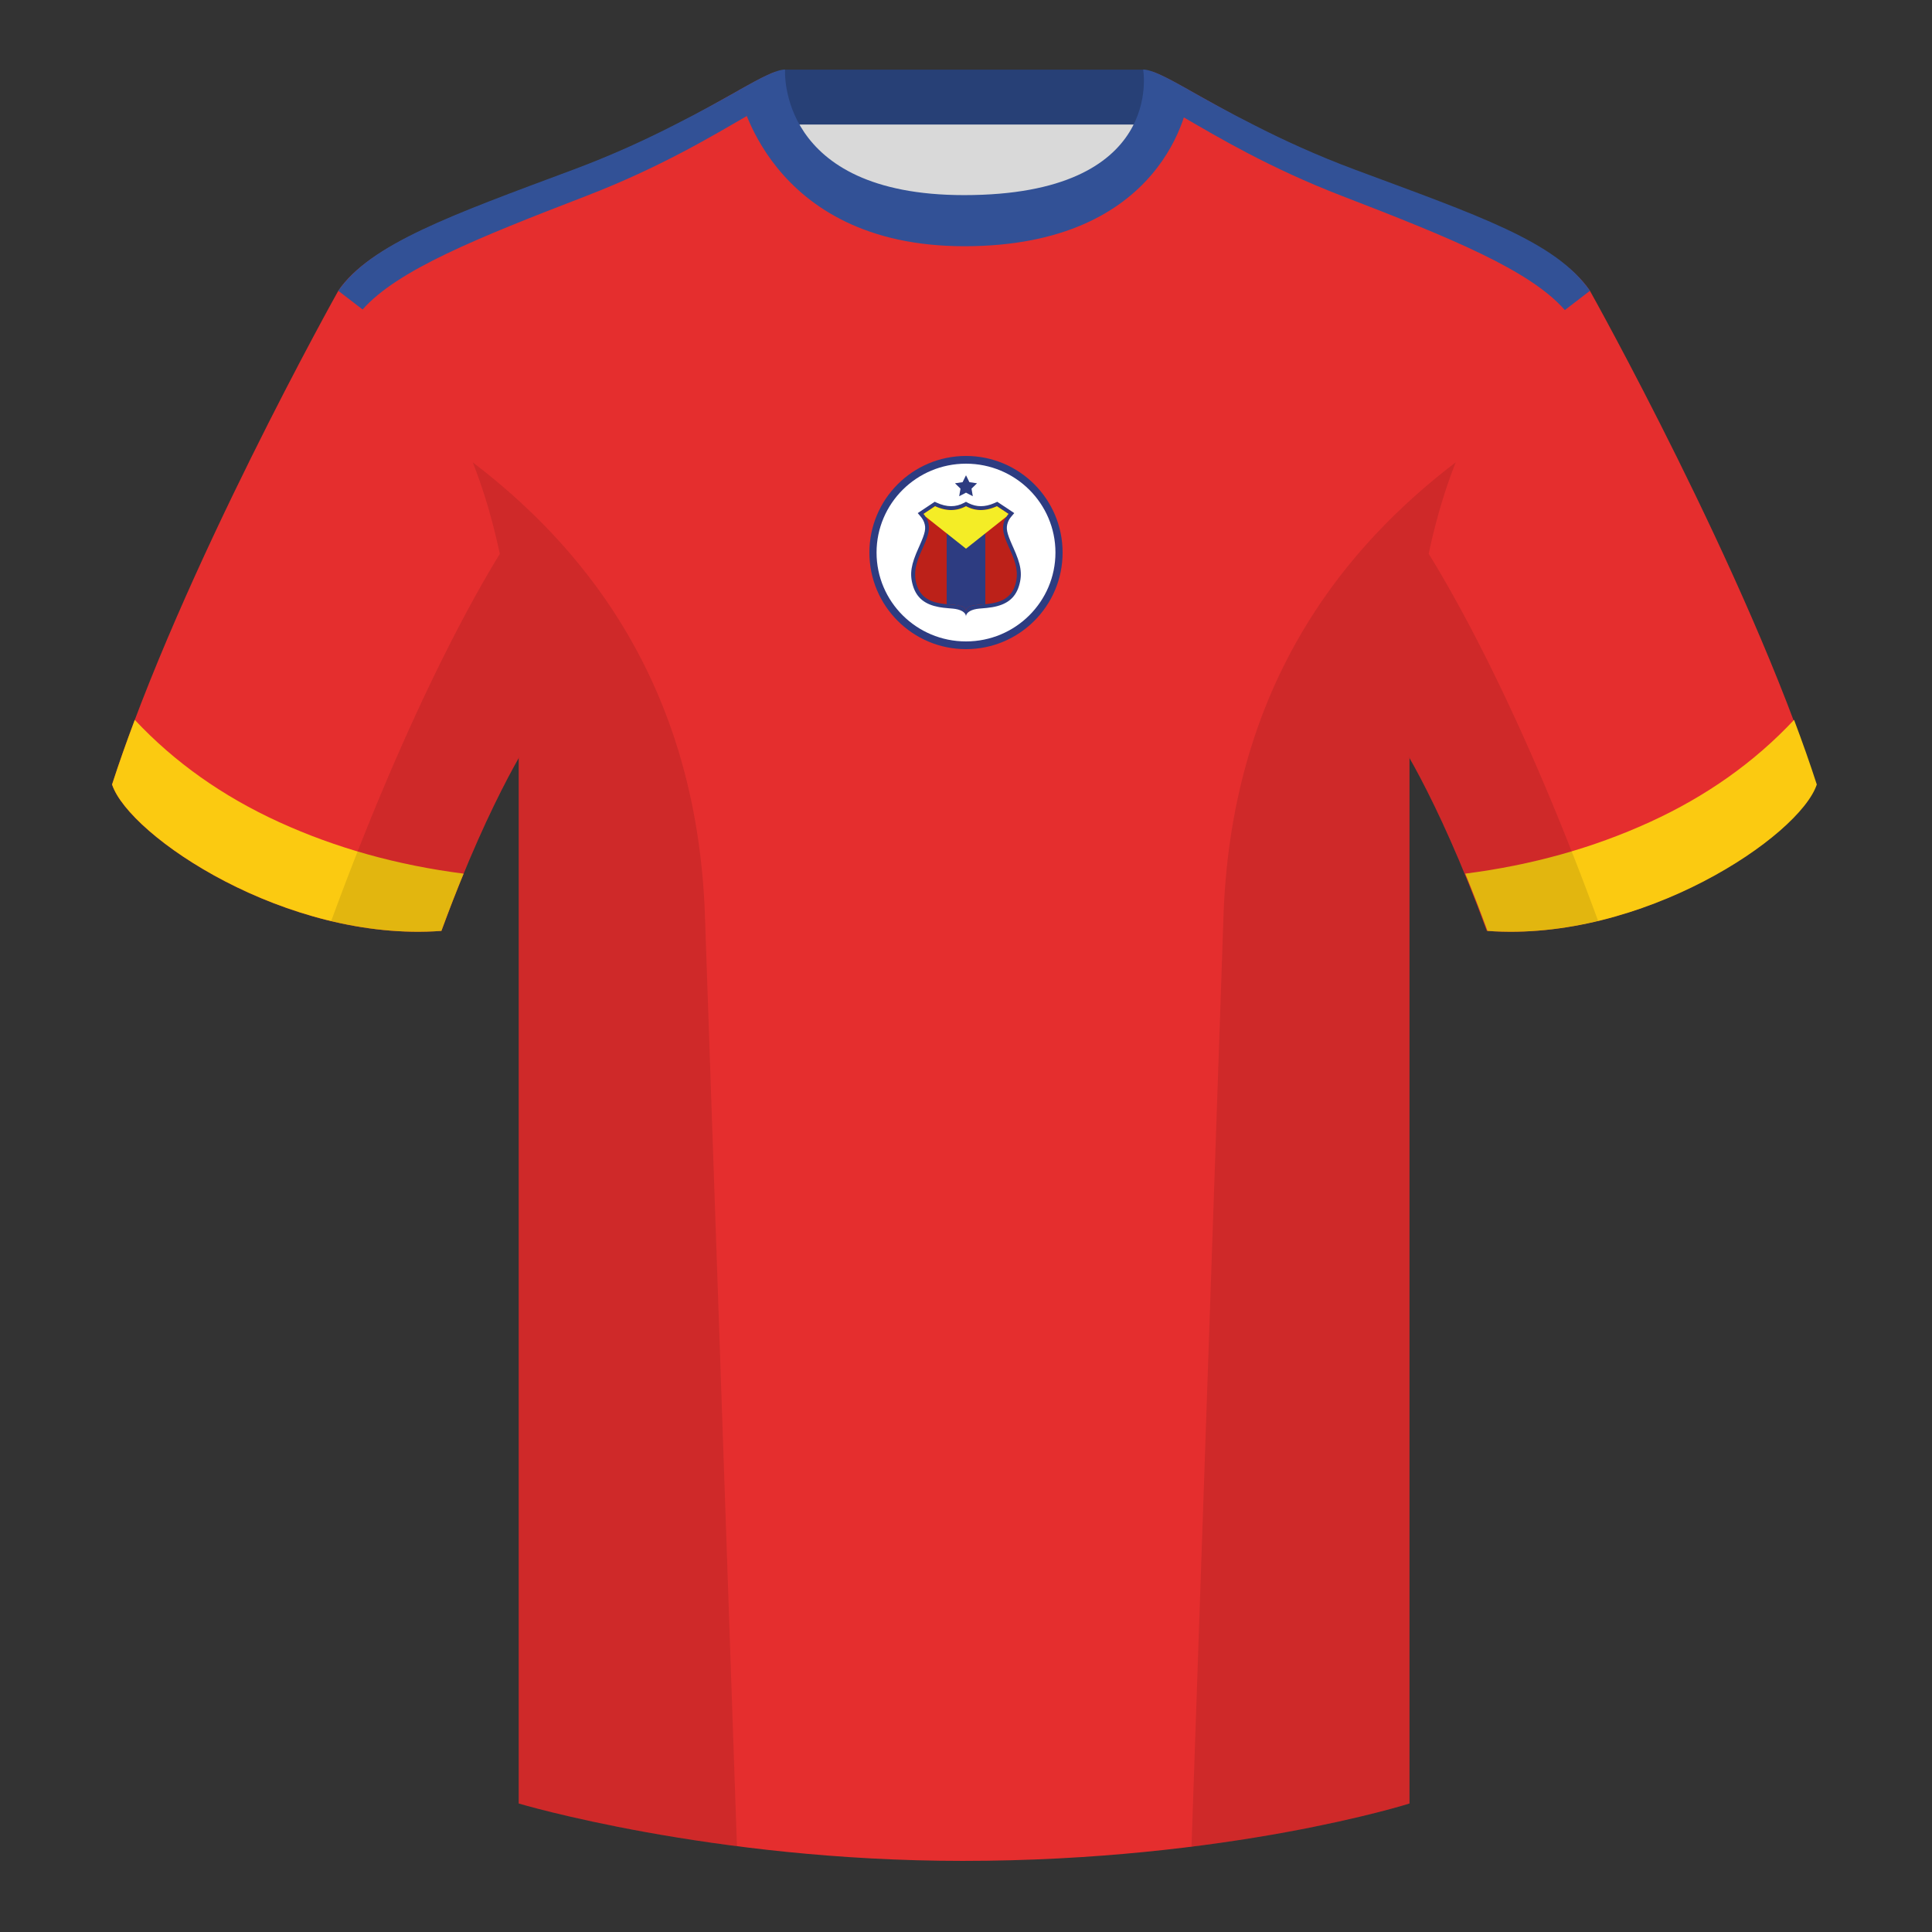 <?xml version="1.0" encoding="UTF-8"?><svg width="500" height="500" viewBox="0 0 500 500" xmlns="http://www.w3.org/2000/svg"><rect x="0" y="0" width="500" height="500" fill="#333333" stroke="none"/><g fill="none" fill-rule="evenodd"><path d="M0 0h500v500H0z"/><path fill="#D9D9D9" d="M203.003 109.223h93.643V21.928h-93.643z"/><path fill="#274076" d="M202.864 32.228h93.459v-14.2h-93.459z"/><path d="M87.547 75.258s-40.763 72.8-58.547 127.77c4.445 13.375 45.208 40.86 85.232 37.885 13.34-36.4 24.46-52 24.46-52s2.963-95.085-51.144-113.655m323.925 0s40.763 72.8 58.547 127.77c-4.445 13.375-45.208 40.86-85.232 37.885-13.34-36.4-24.46-52-24.46-52s-2.963-95.085 51.144-113.655" fill="#E52E2E"/><path d="M249.511 57.703c-50.082 0-47.798-39.469-48.743-39.14-7.516 2.619-24.133 14.937-52.438 25.495-31.873 11.885-52.626 19.315-60.782 31.2 11.115 8.915 46.694 28.97 46.694 120.345v271.14s49.658 14.855 114.885 14.855c68.929 0 115.648-14.855 115.648-14.855v-271.14c0-91.375 35.58-111.43 46.699-120.345-8.157-11.885-28.91-19.315-60.782-31.2-28.36-10.577-44.982-22.919-52.478-25.511-.927-.318 4.177 39.156-48.703 39.156z" fill="#E52E2E"/><path d="M119.982 226.098c-1.849 4.494-3.775 9.427-5.75 14.816-40.025 2.975-80.787-24.51-85.232-37.885 1.757-5.431 3.739-11.037 5.883-16.729 10.27 10.965 22.741 19.794 37.414 26.489 14.658 6.687 30.553 11.124 47.684 13.31zm259.223 0c17.132-2.186 33.027-6.622 47.684-13.309 14.673-6.694 27.145-15.524 37.414-26.489 2.144 5.692 4.126 11.297 5.883 16.729-4.445 13.375-45.208 40.86-85.232 37.885-1.975-5.389-3.901-10.322-5.75-14.815z" fill="#FBCA11"/><path d="M191.174 23.372l2.138 6.631c-8.9 5.143-22.457 13.325-41.595 20.711-28.212 10.883-48.789 19.129-57.878 29.381l-6.291-4.837c8.423-12.147 28.995-19.489 60.782-31.342 10.156-3.788 18.808-7.803 26.074-11.515 6.756-3.393 12.314-6.526 16.77-9.029zm133.333 8.972c7.289 3.728 15.977 7.764 26.185 11.572 31.789 11.854 51.89 18.518 60.782 31.343-1.907 1.483-4.07 3.145-6.49 4.987-9.04-10.323-29.345-18.603-57.678-29.533-18.71-7.221-32.085-15.203-40.991-20.361l1.541-6.98c4.433 2.489 9.948 5.601 16.652 8.972z" fill="#325196"/><path d="M307.852 23.345c-5.772-3.24-9.728-5.345-12.008-5.345 0 0 5.882 32.495-46.335 32.495-48.52 0-46.335-32.495-46.335-32.495-2.28 0-6.236 2.105-12.003 5.345 0 0 7.368 40.38 58.403 40.38 51.478 0 58.278-35.895 58.278-40.38z" fill="#325196"/><path d="M413.584 238.323c-9.288 2.238-19.065 3.316-28.798 2.593-8.198-22.369-15.557-36.883-20.013-44.748v270.577s-21.102 6.71-55.866 11.11c-.182-.02-.363-.04-.544-.06 1.881-54.795 5.722-166.47 8.276-240.705 2.055-59.755 31.085-95.29 60.099-117.44-2.675 6.781-5.071 14.606-6.999 23.667 7.354 11.851 24.436 42.069 43.831 94.964.005.014.01.028.014.041zM190.717 477.795c-34.248-4.401-56.476-11.051-56.476-11.051V196.172c-4.456 7.867-11.814 22.379-20.01 44.743-9.633.716-19.309-.332-28.511-2.524a1.113 1.113 0 01.02-.097c19.377-52.847 36.305-83.066 43.61-94.944-1.929-9.075-4.328-16.912-7.006-23.701 29.014 22.15 58.044 57.685 60.099 117.44 2.554 74.235 6.396 185.91 8.276 240.705h-.002z" fill-opacity=".1" fill="#000"/><g transform="translate(225 118)"><circle fill="#2D3C81" cx="25" cy="25" r="25"/><ellipse fill="#FFF" cx="25" cy="25" rx="23.148" ry="23"/><path fill="#2D3C81" d="M25 9.5l-1.763.927.337-1.964-1.427-1.391 1.972-.286L25 5l.882 1.786 1.972.286-1.427 1.391.337 1.964z"/><path d="M17.421 12.093l-.509-.236-4.402 2.934.727.856c.445.524.751 1.044.936 1.571.536 1.523.281 2.66-1.177 5.967l-.288.646c-1.867 4.16-2.397 6.623-1.421 9.805.987 3.22 3.232 4.811 6.617 5.454l.321.057c.687.116 1.143.17 2.182.26l1.219.104c1.896.177 3.365.893 3.374 2.084-.009-1.2 1.541-1.911 3.356-2.083l2.003-.177c.552-.055.925-.107 1.415-.19 3.564-.602 5.92-2.191 6.938-5.511.976-3.182.446-5.645-1.421-9.805l-.288-.646c-1.458-3.307-1.713-4.444-1.177-5.967.185-.527.491-1.046.936-1.571l.727-.856-4.394-2.929-.823.369c-2.375 1.026-4.539 1.024-6.561.013l-.721-.376-.467.253c-2.172 1.177-4.507 1.177-7.103-.028z" fill="#2D3C81" fill-rule="nonzero"/><path d="M12.243 33.343C9.909 25.732 18.689 20.521 14 15l3-2c2.873 1.333 5.539 1.333 8 0l.264.138c2.295 1.148 4.767 1.15 7.417.005L33 13l3 2c-4.689 5.521 4.091 10.732 1.756 18.343-2.304 7.512-12.484 3.462-12.751 6.743L25 40.222c0-3.526-10.422.733-12.757-6.878z" fill="#BC2119"/><path d="M30 15v23.367l-1.866.161c-1.743.163-3.036.417-3.129 1.558L25 40.222c0-1.66-2.311-1.595-5-1.855L20 15h10z" fill="#2D3C81"/><path d="M33 13l3 2a6.976 6.976 0 00-.524.699L25 24l-10.476-8.302A6.977 6.977 0 0014 15l3-2c2.873 1.333 5.539 1.333 8 0l.264.138c2.295 1.148 4.767 1.15 7.417.005L33 13z" fill="#F4ED26"/></g></g></svg>